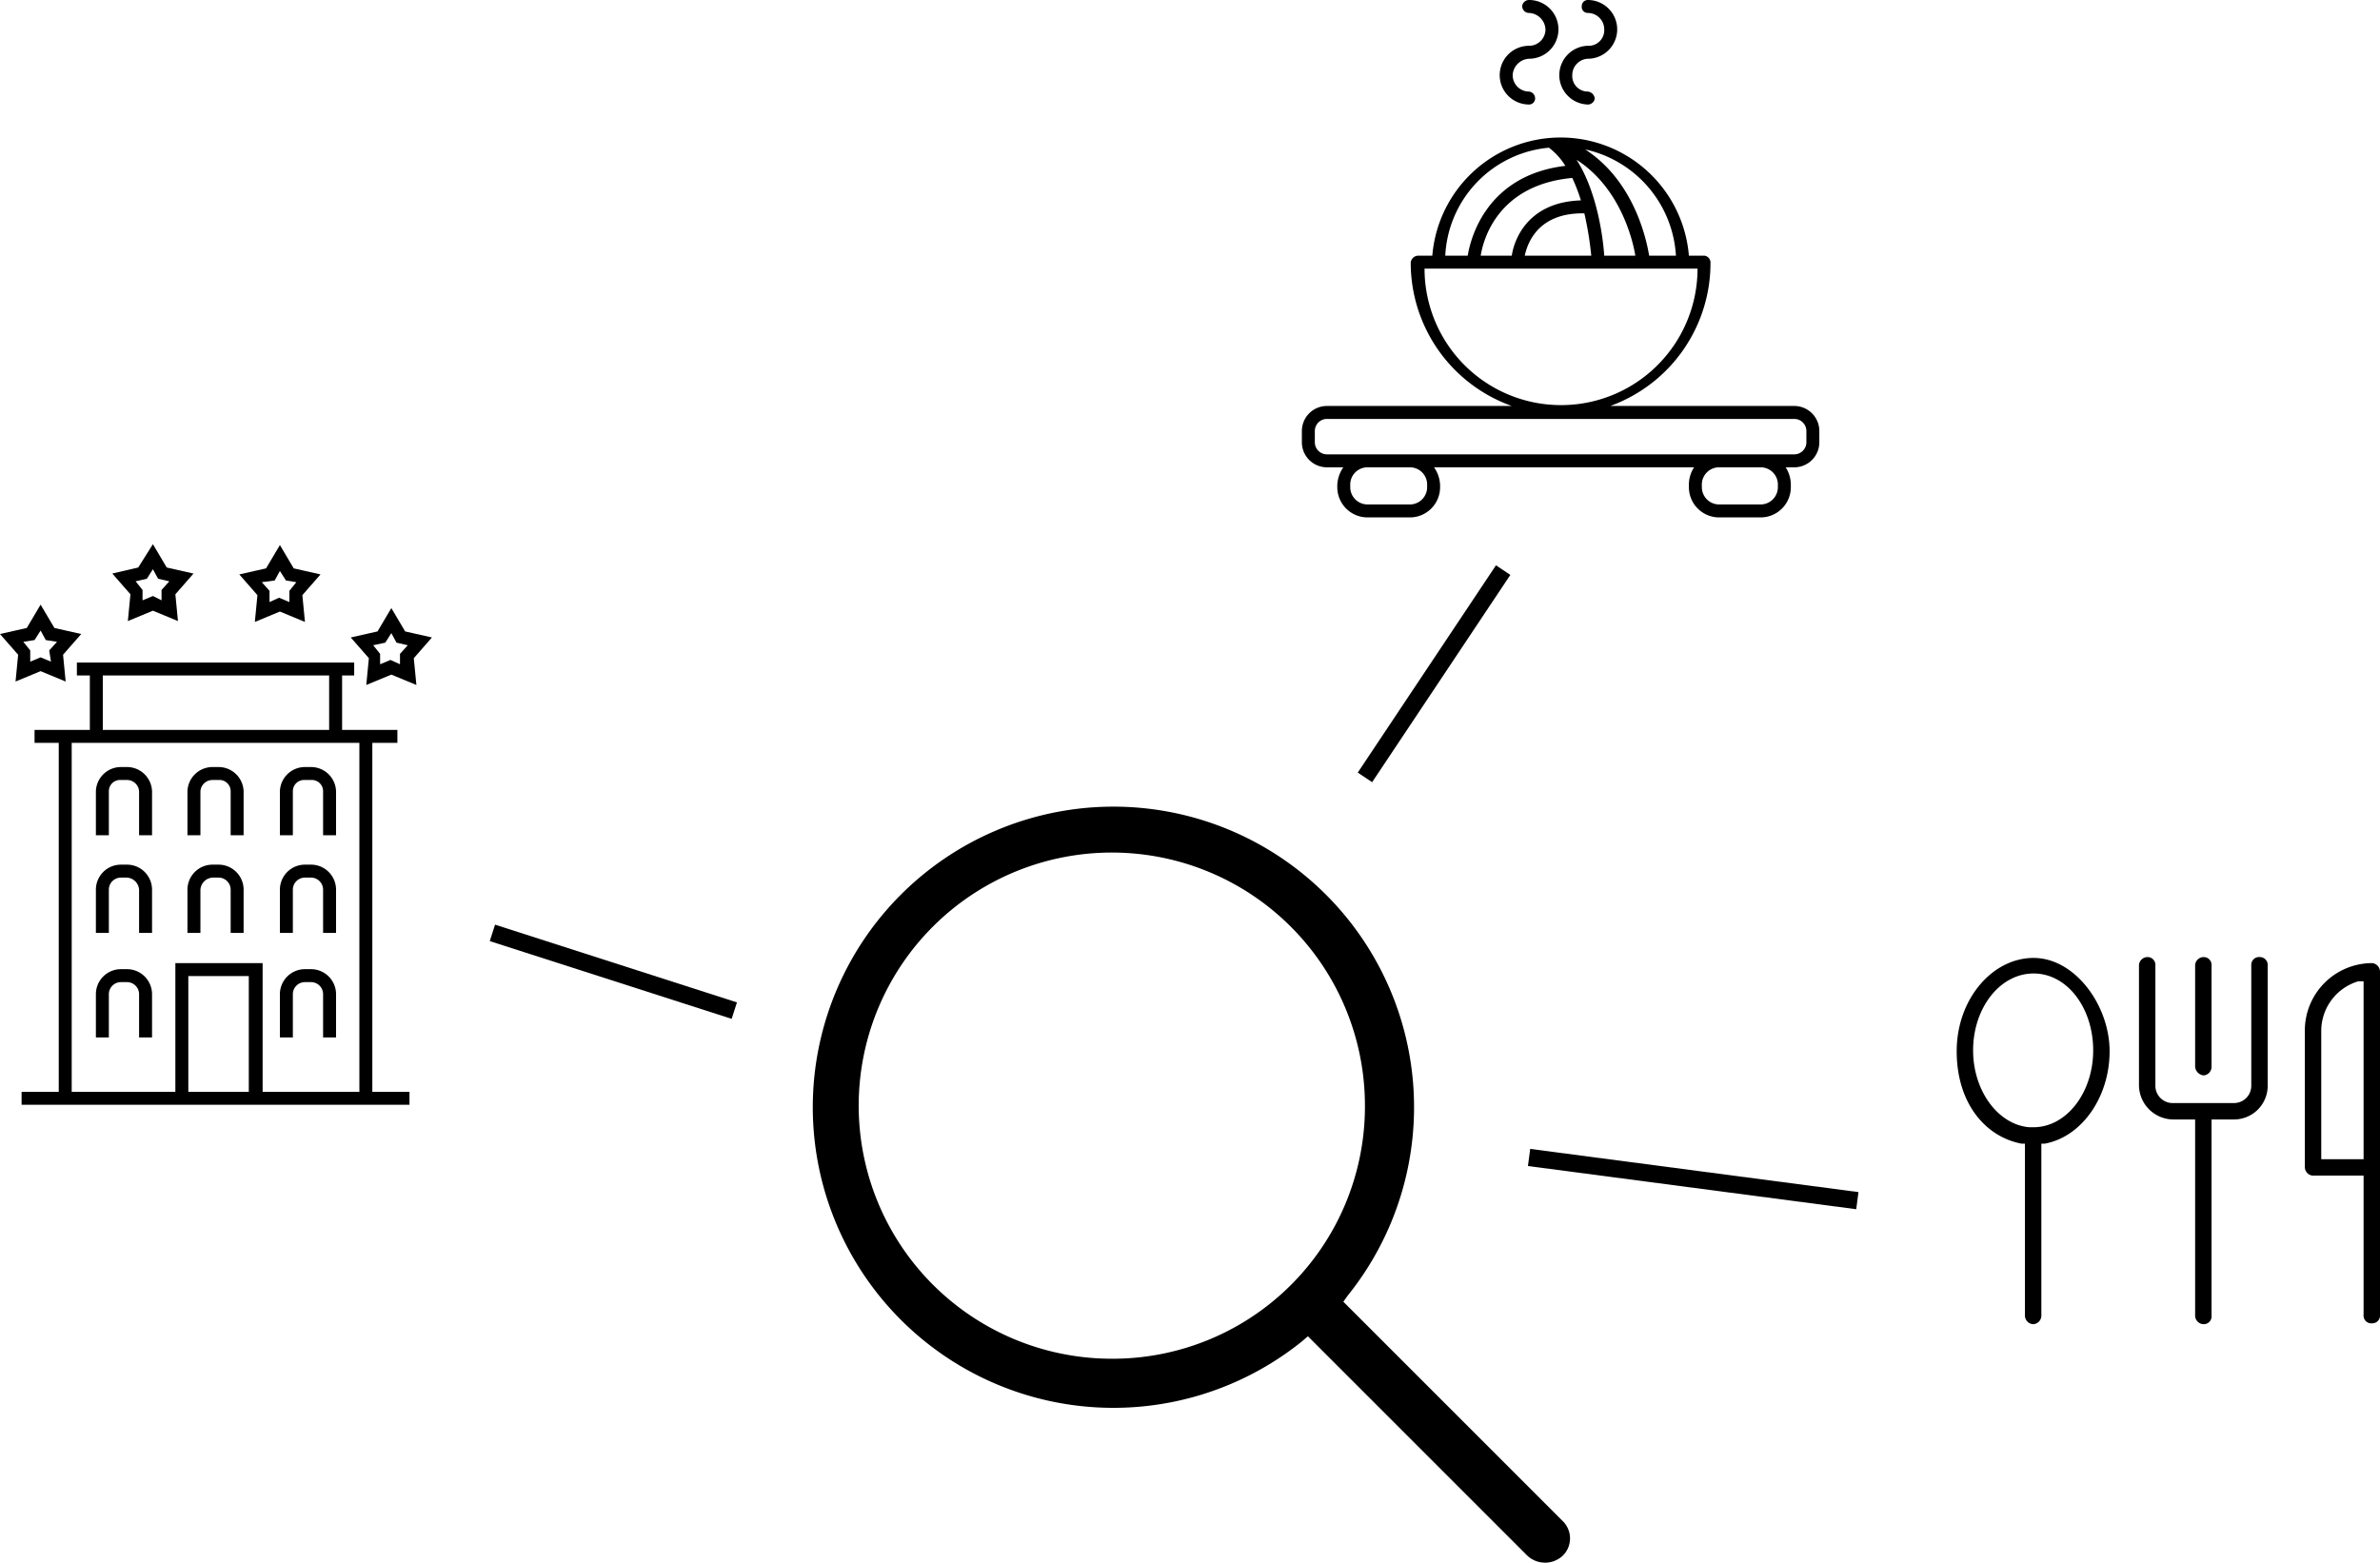 <svg xmlns="http://www.w3.org/2000/svg" viewBox="0 0 275.5 181">
  <defs>
    <style>
      .cls-1 {
        fill: none;
        stroke: #000;
        stroke-miterlimit: 10;
        stroke-width: 2px;
      }
    </style>
  </defs>
  <title>Asset 18</title>
  <g id="Layer_2" data-name="Layer 2">
    <g id="how_it_works" data-name="how it works">
      <g>
        <path d="M180.9,176.1l-25.4-25.4.5-.7a34.8,34.8,0,1,0-5.3,5.3l.7-.6,25.4,25.4a3,3,0,0,0,4.1,0A2.8,2.8,0,0,0,180.9,176.1Zm-52.1-18.8A29.3,29.3,0,1,1,158,128.1,29.2,29.2,0,0,1,128.8,157.3Z"/>
        <g>
          <path d="M46,86V84.5H39.6V78.2H41V76.7H8.9v1.5h1.5v6.3H4V86H6.8v40.4H2.5v1.5H47.4v-1.5H43.1V86ZM11.9,78.2H38.1v6.3H11.9Zm16.9,48.2h-7V113h7Zm12.8,0H30.4V111.5H20.3v14.9H8.3V86H41.6Z"/>
          <path d="M14,90.3h.7a1.4,1.4,0,0,1,1.4,1.3v5.1h1.5V91.6a2.9,2.9,0,0,0-2.9-2.8H14a2.9,2.9,0,0,0-2.9,2.8v5.1h1.5V91.6A1.3,1.3,0,0,1,14,90.3Z"/>
          <path d="M14,113.7h.7a1.4,1.4,0,0,1,1.4,1.4v5h1.5v-5a2.9,2.9,0,0,0-2.9-2.9H14a2.9,2.9,0,0,0-2.9,2.9v5h1.5v-5A1.4,1.4,0,0,1,14,113.7Z"/>
          <path d="M14,101.6h.7a1.5,1.5,0,0,1,1.4,1.4v5h1.5v-5a2.9,2.9,0,0,0-2.9-2.9H14a2.9,2.9,0,0,0-2.9,2.9v5h1.5v-5A1.4,1.4,0,0,1,14,101.6Z"/>
          <path d="M24.6,90.3h.7a1.3,1.3,0,0,1,1.4,1.3v5.1h1.5V91.6a2.9,2.9,0,0,0-2.9-2.8h-.7a2.9,2.9,0,0,0-2.9,2.8v5.1h1.5V91.6A1.4,1.4,0,0,1,24.6,90.3Z"/>
          <path d="M24.6,101.6h.7a1.4,1.4,0,0,1,1.4,1.4v5h1.5v-5a2.9,2.9,0,0,0-2.9-2.9h-.7a2.9,2.9,0,0,0-2.9,2.9v5h1.5v-5A1.5,1.5,0,0,1,24.6,101.6Z"/>
          <path d="M35.3,90.3H36a1.3,1.3,0,0,1,1.4,1.3v5.1h1.5V91.6A2.9,2.9,0,0,0,36,88.8h-.7a2.9,2.9,0,0,0-2.9,2.8v5.1h1.5V91.6A1.3,1.3,0,0,1,35.3,90.3Z"/>
          <path d="M35.3,113.7H36a1.4,1.4,0,0,1,1.4,1.4v5h1.5v-5a2.9,2.9,0,0,0-2.9-2.9h-.7a2.9,2.9,0,0,0-2.9,2.9v5h1.5v-5A1.4,1.4,0,0,1,35.3,113.7Z"/>
          <path d="M35.3,101.6H36a1.4,1.4,0,0,1,1.4,1.4v5h1.5v-5a2.9,2.9,0,0,0-2.9-2.9h-.7a2.9,2.9,0,0,0-2.9,2.9v5h1.5v-5A1.4,1.4,0,0,1,35.3,101.6Z"/>
          <path d="M4.7,77.7l2.9,1.2-.3-3.1,2.1-2.4-3.1-.7L4.7,70,3.1,72.7,0,73.4l2.1,2.4-.3,3.1ZM4,74.1,4.7,73l.6,1.1,1.3.2-.9,1,.2,1.3-1.2-.5-1.2.5V75.3l-.8-1Z"/>
          <path d="M17.7,70.7l2.9,1.2-.3-3.1,2.1-2.4-3.1-.7L17.7,63,16,65.7l-3,.7,2.1,2.4-.3,3.1ZM17,67l.7-1.1.6,1.1,1.3.3-.9,1v1.2L17.7,69l-1.2.5V68.3l-.8-1Z"/>
          <path d="M32.4,70.8,35.3,72,35,68.9l2.1-2.4L34,65.8l-1.6-2.7-1.6,2.7-3.1.7,2.1,2.4L29.5,72Zm-.6-3.6.6-1.1.7,1.1,1.2.2-.8,1v1.3l-1.2-.5-1.1.5V68.4l-.9-1Z"/>
          <path d="M45.3,78.1l2.9,1.2-.3-3.1L50,73.8l-3.1-.7-1.6-2.7-1.6,2.7-3.1.7,2.1,2.4-.3,3.1Zm-.7-3.7.7-1.1.6,1.1,1.3.3-.9,1v1.2l-1.1-.5-1.2.5V75.7l-.8-1Z"/>
        </g>
        <g>
          <path d="M275.5,152.2V112.5a1,1,0,0,0-.9-1,7.8,7.8,0,0,0-7.8,7.8v15.8a1,1,0,0,0,.9,1h5.9v16.1a.9.9,0,0,0,1,1A.9.9,0,0,0,275.5,152.2Zm-1.9-18h-4.9V119.3a6,6,0,0,1,4.3-5.7h.6Z"/>
          <path d="M262.5,125.7v-14a.9.9,0,0,0-.9-.9.9.9,0,0,0-1,.9v14a2,2,0,0,1-2,2h-7a2,2,0,0,1-2.1-2v-14a.9.9,0,0,0-.9-.9,1,1,0,0,0-1,.9v14a4,4,0,0,0,4,3.9h2.5v22.7a1,1,0,0,0,1,1,.9.9,0,0,0,.9-1V129.6h2.6A3.9,3.9,0,0,0,262.5,125.7Z"/>
          <path d="M236.3,152.3V132.4h.4c4.3-.8,7.5-5.4,7.5-10.7s-4-10.8-8.8-10.8-8.9,4.8-8.9,10.8,3.3,9.9,7.5,10.7h.4v19.9a1,1,0,0,0,1,1A1,1,0,0,0,236.3,152.3Zm-7.9-30.7c0-4.9,3.1-8.9,7-8.9s6.9,4,6.9,8.9-3.1,8.9-6.9,8.9h-.5C231.3,130.2,228.4,126.3,228.4,121.6Z"/>
          <path d="M255.1,110.8a1,1,0,0,0-1,.9v11.8a1.1,1.1,0,0,0,1,1h0a1,1,0,0,0,.9-1V111.7A.9.9,0,0,0,255.1,110.8Z"/>
        </g>
        <g>
          <path d="M207.7,47H186.4A17.6,17.6,0,0,0,198,30.4a.8.8,0,0,0-.7-.8h-1.8a14.9,14.9,0,0,0-29.7,0h-1.7a.9.9,0,0,0-.8.8A17.6,17.6,0,0,0,175,47H153.6a2.9,2.9,0,0,0-2.9,2.9v1.3a2.9,2.9,0,0,0,2.9,2.9h1.9a3.8,3.8,0,0,0-.7,2.1v.2a3.5,3.5,0,0,0,3.5,3.5h4.9a3.5,3.5,0,0,0,3.5-3.5v-.2a3.8,3.8,0,0,0-.7-2.1h30.1a3.7,3.7,0,0,0-.6,2.1v.2a3.5,3.5,0,0,0,3.5,3.5h4.8a3.5,3.5,0,0,0,3.5-3.5v-.2a3.7,3.7,0,0,0-.6-2.1h1a2.9,2.9,0,0,0,2.9-2.9V49.9A2.9,2.9,0,0,0,207.7,47ZM194,29.6h-3.1c-.3-1.8-1.7-8.6-7.4-12.3A13.4,13.4,0,0,1,194,29.6Zm-11-6.4c-6.4.2-7.8,4.9-8,6.4h-3.6c.3-1.9,2-8.2,10.6-9A20,20,0,0,1,183,23.2Zm.4,1.5a39.4,39.4,0,0,1,.8,4.9h-7.7C176.8,28.2,178,24.6,183.4,24.7Zm2.3,4.9c-.1-1.6-.7-7.2-3.2-11.1,5,3.2,6.5,9.2,6.8,11.1Zm-6.4-12.5a7.7,7.7,0,0,1,1.9,2.1c-9.2,1.1-11,8.5-11.3,10.4h-2.6A13.2,13.2,0,0,1,179.3,17.1Zm-14.4,14h31.6a15.8,15.8,0,0,1-31.6,0Zm.3,25.1v.2a2,2,0,0,1-2,2h-4.9a2,2,0,0,1-2-2v-.2a2,2,0,0,1,2-2.1h4.9A2,2,0,0,1,165.2,56.2Zm40.6,0v.2a2,2,0,0,1-2,2H199a2,2,0,0,1-2-2v-.2a2,2,0,0,1,2-2.1h4.8A2,2,0,0,1,205.8,56.2Zm3.3-5a1.4,1.4,0,0,1-1.4,1.4H153.6a1.4,1.4,0,0,1-1.4-1.4V49.9a1.4,1.4,0,0,1,1.4-1.4h54.1a1.4,1.4,0,0,1,1.4,1.4v1.3Z"/>
          <path d="M177,6.8a3.4,3.4,0,0,0,3.4-3.4A3.4,3.4,0,0,0,177,0a.8.8,0,0,0-.8.7.8.8,0,0,0,.8.8,2,2,0,0,1,1.9,1.9A1.9,1.9,0,0,1,177,5.3a3.4,3.4,0,0,0,0,6.8.7.7,0,0,0,.7-.7.8.8,0,0,0-.7-.8,1.9,1.9,0,0,1-1.9-1.9A2,2,0,0,1,177,6.8Z"/>
          <path d="M183.8,6.8a3.4,3.4,0,0,0,3.4-3.4A3.4,3.4,0,0,0,183.8,0a.7.7,0,0,0-.7.7.7.7,0,0,0,.7.8,1.9,1.9,0,0,1,1.9,1.9,1.8,1.8,0,0,1-1.9,1.9,3.4,3.4,0,0,0-3.3,3.4,3.4,3.4,0,0,0,3.3,3.4.8.8,0,0,0,.8-.7.9.9,0,0,0-.8-.8A1.8,1.8,0,0,1,182,8.7,1.9,1.9,0,0,1,183.8,6.8Z"/>
        </g>
        <line class="cls-1" x1="158" y1="90" x2="174" y2="66"/>
        <line class="cls-1" x1="177" y1="134" x2="215" y2="139"/>
        <line class="cls-1" x1="85" y1="117" x2="57" y2="108"/>
      </g>
    </g>
  </g>
</svg>
